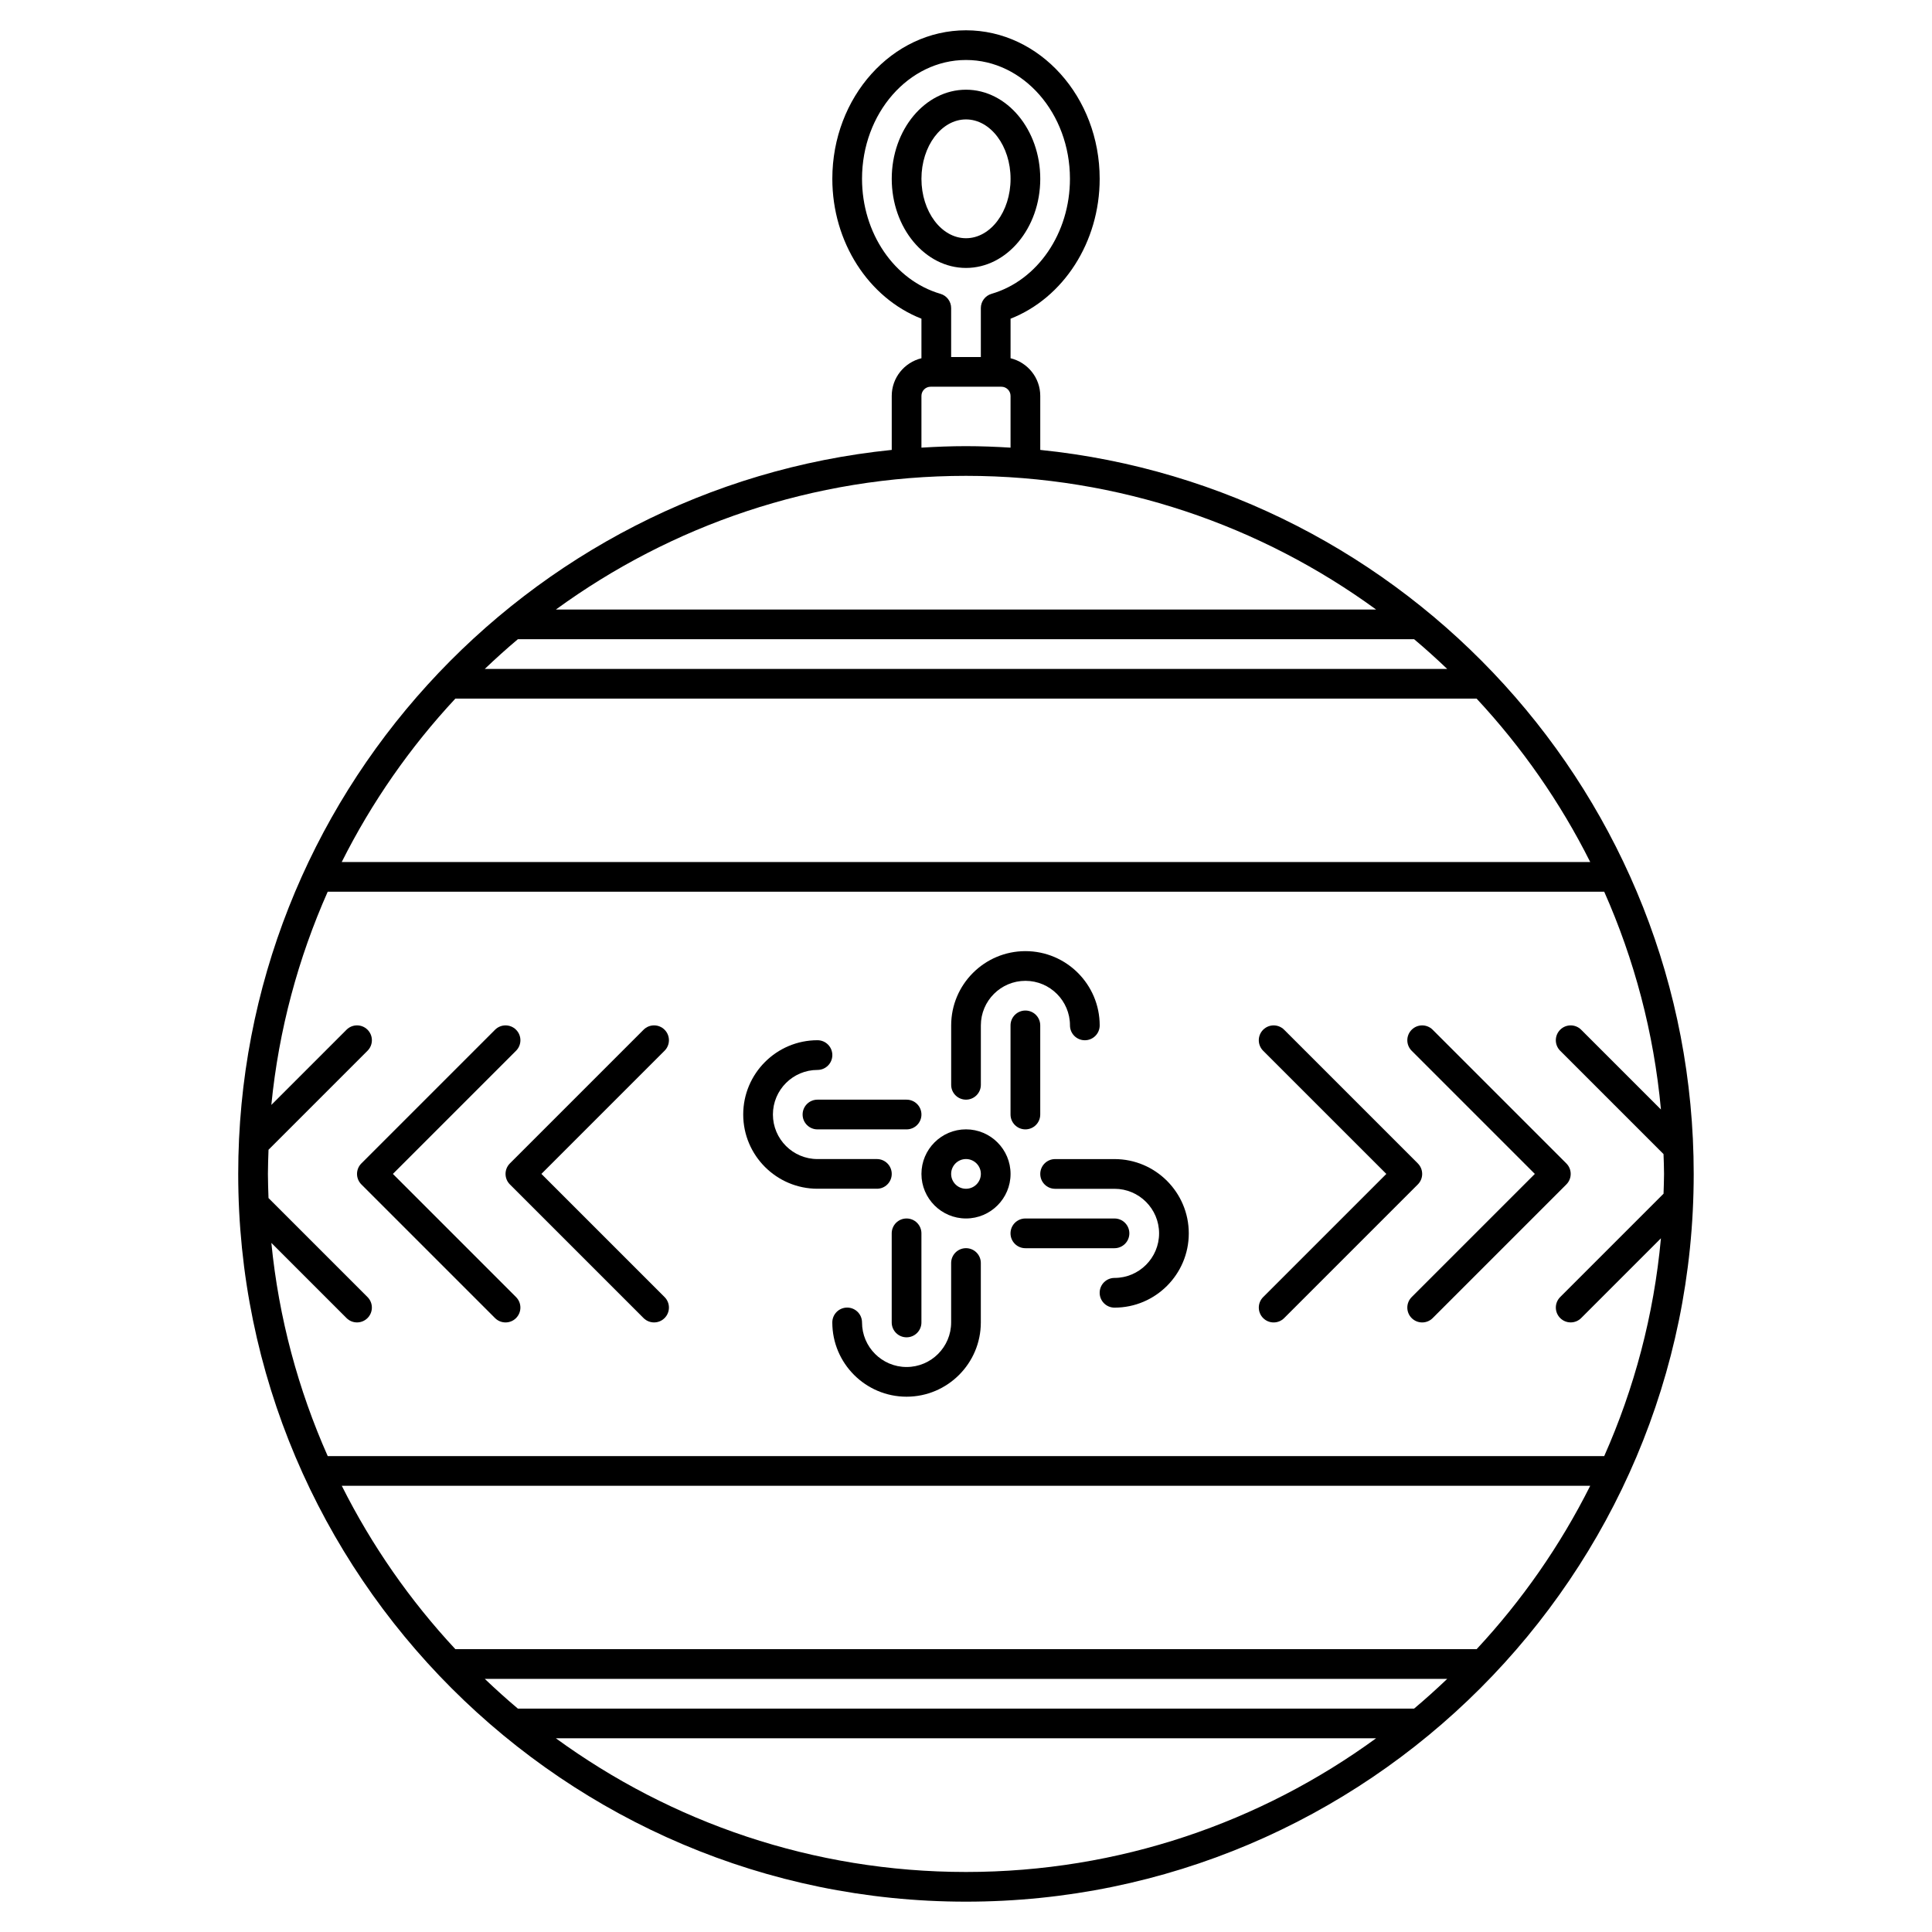 <?xml version="1.0" encoding="UTF-8"?>
<!-- Uploaded to: ICON Repo, www.svgrepo.com, Generator: ICON Repo Mixer Tools -->
<svg fill="#000000" width="800px" height="800px" version="1.1" viewBox="144 144 512 512" xmlns="http://www.w3.org/2000/svg">
 <g>
  <path d="m419.68 191.39c0-13.023-8.828-23.617-19.68-23.617s-19.68 10.594-19.68 23.617 8.828 23.617 19.68 23.617 19.68-10.594 19.68-23.617zm-31.488 0c0-8.684 5.297-15.742 11.809-15.742s11.809 7.062 11.809 15.742c0 8.684-5.297 15.742-11.809 15.742s-11.809-7.059-11.809-15.742z"/>
  <path d="m419.68 263.23v-14.312c0-4.84-3.367-8.883-7.871-9.98v-10.48c14.039-5.512 23.617-20.312 23.617-37.07 0-21.703-15.891-39.359-35.426-39.359s-35.426 17.656-35.426 39.359c0 16.754 9.578 31.559 23.617 37.07v10.48c-4.508 1.098-7.871 5.141-7.871 9.98v14.312c-97.141 9.891-173.19 92.164-173.19 191.87 0 106.35 86.516 192.86 192.86 192.86s192.86-86.516 192.86-192.86c0.004-99.703-76.043-181.98-173.18-191.87zm149.46 266.65h-338.29c-7.801-17.578-12.973-36.57-14.938-56.5l19.926 19.926c0.762 0.766 1.77 1.148 2.777 1.148 1.008 0 2.016-0.387 2.781-1.152 1.539-1.539 1.539-4.027 0-5.566l-26.238-26.238c-0.066-2.125-0.156-4.254-0.156-6.402 0-2.148 0.09-4.273 0.16-6.402l26.238-26.238c1.539-1.539 1.539-4.027 0-5.566-1.539-1.539-4.027-1.539-5.566 0l-19.926 19.926c1.965-19.934 7.137-38.922 14.938-56.5h338.29c7.957 17.934 13.156 37.344 15.031 57.715l-21.137-21.137c-1.539-1.539-4.027-1.539-5.566 0-1.539 1.539-1.539 4.027 0 5.566l27.371 27.371c0.004 0.004 0.012 0.008 0.016 0.012 0.055 1.746 0.137 3.492 0.137 5.254 0 1.766-0.082 3.516-0.133 5.266-0.012 0.012-0.031 0.016-0.043 0.027l-27.344 27.344c-1.539 1.539-1.539 4.027 0 5.566 0.766 0.766 1.773 1.152 2.781 1.152 1.008 0 2.016-0.387 2.781-1.152l21.137-21.137c-1.871 20.375-7.07 39.785-15.031 57.719zm-33.82 51.168h-270.64c-11.98-12.867-22.148-27.43-30.105-43.297h330.85c-7.961 15.867-18.121 30.43-30.105 43.297zm-16.562 15.746h-237.52c-3.012-2.527-5.918-5.164-8.762-7.871h255.05c-2.848 2.707-5.762 5.344-8.77 7.871zm-254.08-267.65h270.64c11.98 12.867 22.148 27.43 30.105 43.297h-330.86c7.961-15.863 18.121-30.43 30.109-43.297zm16.562-15.742h237.52c3.012 2.527 5.918 5.164 8.762 7.871h-255.05c2.84-2.707 5.754-5.344 8.766-7.871zm118.76-43.297c40.594 0 78.145 13.176 108.68 35.426h-217.36c30.535-22.25 68.09-35.426 108.68-35.426zm-27.555-78.719c0-17.363 12.363-31.488 27.551-31.488s27.551 14.125 27.551 31.488c0 14.383-8.547 26.914-20.777 30.48-1.68 0.488-2.836 2.027-2.836 3.777v12.973h-7.871v-12.973c0-1.75-1.156-3.289-2.836-3.777-12.234-3.566-20.781-16.098-20.781-30.48zm15.746 57.531c0-1.336 1.09-2.43 2.426-2.43h18.758c1.34 0 2.43 1.094 2.43 2.43v13.715c-3.906-0.242-7.84-0.398-11.805-0.398-3.969 0-7.898 0.156-11.809 0.398zm-96.875 355.75h217.36c-30.535 22.25-68.09 35.426-108.68 35.426-40.594-0.004-78.148-13.176-108.68-35.426z"/>
  <path d="m400 443.29c-6.512 0-11.809 5.297-11.809 11.809 0 6.512 5.297 11.809 11.809 11.809s11.809-5.297 11.809-11.809c-0.004-6.508-5.301-11.809-11.809-11.809zm0 15.746c-2.172 0-3.938-1.766-3.938-3.938 0-2.168 1.762-3.938 3.938-3.938 2.172 0 3.938 1.766 3.938 3.938-0.004 2.168-1.766 3.938-3.938 3.938z"/>
  <path d="m400 435.42c2.176 0 3.938-1.762 3.938-3.938v-15.742c0-6.512 5.297-11.809 11.809-11.809 6.512 0 11.809 5.297 11.809 11.809 0 2.172 1.758 3.938 3.938 3.938 2.176 0 3.938-1.762 3.938-3.938 0-10.852-8.828-19.68-19.68-19.68s-19.68 8.828-19.68 19.68v15.742c-0.008 2.176 1.75 3.938 3.93 3.938z"/>
  <path d="m439.36 451.17h-15.742c-2.176 0-3.938 1.762-3.938 3.938 0 2.172 1.758 3.938 3.938 3.938h15.742c6.512 0 11.809 5.297 11.809 11.809 0 6.512-5.297 11.809-11.809 11.809-2.176 0-3.938 1.762-3.938 3.938 0 2.172 1.758 3.938 3.938 3.938 10.852 0 19.68-8.828 19.68-19.68 0-10.859-8.828-19.688-19.68-19.688z"/>
  <path d="m400 474.78c-2.176 0-3.938 1.762-3.938 3.938v15.742c0 6.512-5.297 11.809-11.809 11.809-6.512 0-11.809-5.297-11.809-11.809 0-2.172-1.758-3.938-3.938-3.938-2.176 0-3.938 1.762-3.938 3.938 0 10.852 8.828 19.68 19.68 19.68s19.68-8.828 19.68-19.68v-15.742c0.004-2.172-1.754-3.938-3.93-3.938z"/>
  <path d="m380.32 455.1c0-2.172-1.758-3.938-3.938-3.938h-15.742c-6.512 0-11.809-5.297-11.809-11.809s5.297-11.809 11.809-11.809c2.176 0 3.938-1.762 3.938-3.938 0-2.172-1.758-3.938-3.938-3.938-10.852 0-19.68 8.828-19.68 19.68 0 10.852 8.828 19.68 19.68 19.68h15.742c2.176 0.008 3.938-1.758 3.938-3.93z"/>
  <path d="m384.25 466.91c-2.176 0-3.938 1.762-3.938 3.938v23.617c0 2.172 1.758 3.938 3.938 3.938 2.176 0 3.938-1.762 3.938-3.938v-23.617c0-2.172-1.762-3.938-3.938-3.938z"/>
  <path d="m443.29 470.85c0-2.172-1.758-3.938-3.938-3.938h-23.617c-2.176 0-3.938 1.762-3.938 3.938 0 2.172 1.758 3.938 3.938 3.938h23.617c2.18-0.004 3.938-1.766 3.938-3.938z"/>
  <path d="m411.8 415.74v23.617c0 2.172 1.758 3.938 3.938 3.938 2.176 0 3.938-1.762 3.938-3.938v-23.617c0-2.172-1.758-3.938-3.938-3.938-2.176 0-3.938 1.766-3.938 3.938z"/>
  <path d="m356.7 439.36c0 2.172 1.758 3.938 3.938 3.938h23.617c2.176 0 3.938-1.762 3.938-3.938 0-2.172-1.758-3.938-3.938-3.938h-23.617c-2.18 0-3.938 1.766-3.938 3.938z"/>
  <path d="m320.12 416.89c-1.539-1.539-4.027-1.539-5.566 0l-35.426 35.426c-1.539 1.539-1.539 4.027 0 5.566l35.426 35.426c0.77 0.766 1.777 1.148 2.785 1.148s2.016-0.387 2.781-1.152c1.539-1.539 1.539-4.027 0-5.566l-32.641-32.641 32.641-32.641c1.539-1.539 1.539-4.027 0-5.566z"/>
  <path d="m248.12 455.1 32.641-32.641c1.539-1.539 1.539-4.027 0-5.566-1.539-1.539-4.027-1.539-5.566 0l-35.426 35.426c-1.539 1.539-1.539 4.027 0 5.566l35.426 35.426c0.77 0.766 1.773 1.148 2.781 1.148 1.008 0 2.016-0.387 2.781-1.152 1.539-1.539 1.539-4.027 0-5.566z"/>
  <path d="m519.74 452.32-35.426-35.426c-1.539-1.539-4.027-1.539-5.566 0-1.539 1.539-1.539 4.027 0 5.566l32.645 32.641-32.641 32.641c-1.539 1.539-1.539 4.027 0 5.566 0.77 0.77 1.773 1.152 2.781 1.152s2.016-0.387 2.781-1.152l35.426-35.426c1.535-1.535 1.535-4.023 0-5.562z"/>
  <path d="m559.1 452.32-35.426-35.426c-1.539-1.539-4.027-1.539-5.566 0-1.539 1.539-1.539 4.027 0 5.566l32.641 32.641-32.641 32.641c-1.539 1.539-1.539 4.027 0 5.566 0.77 0.77 1.777 1.152 2.785 1.152 1.008 0 2.016-0.387 2.781-1.152l35.426-35.426c1.535-1.535 1.535-4.023 0-5.562z"/>
 </g>
</svg>